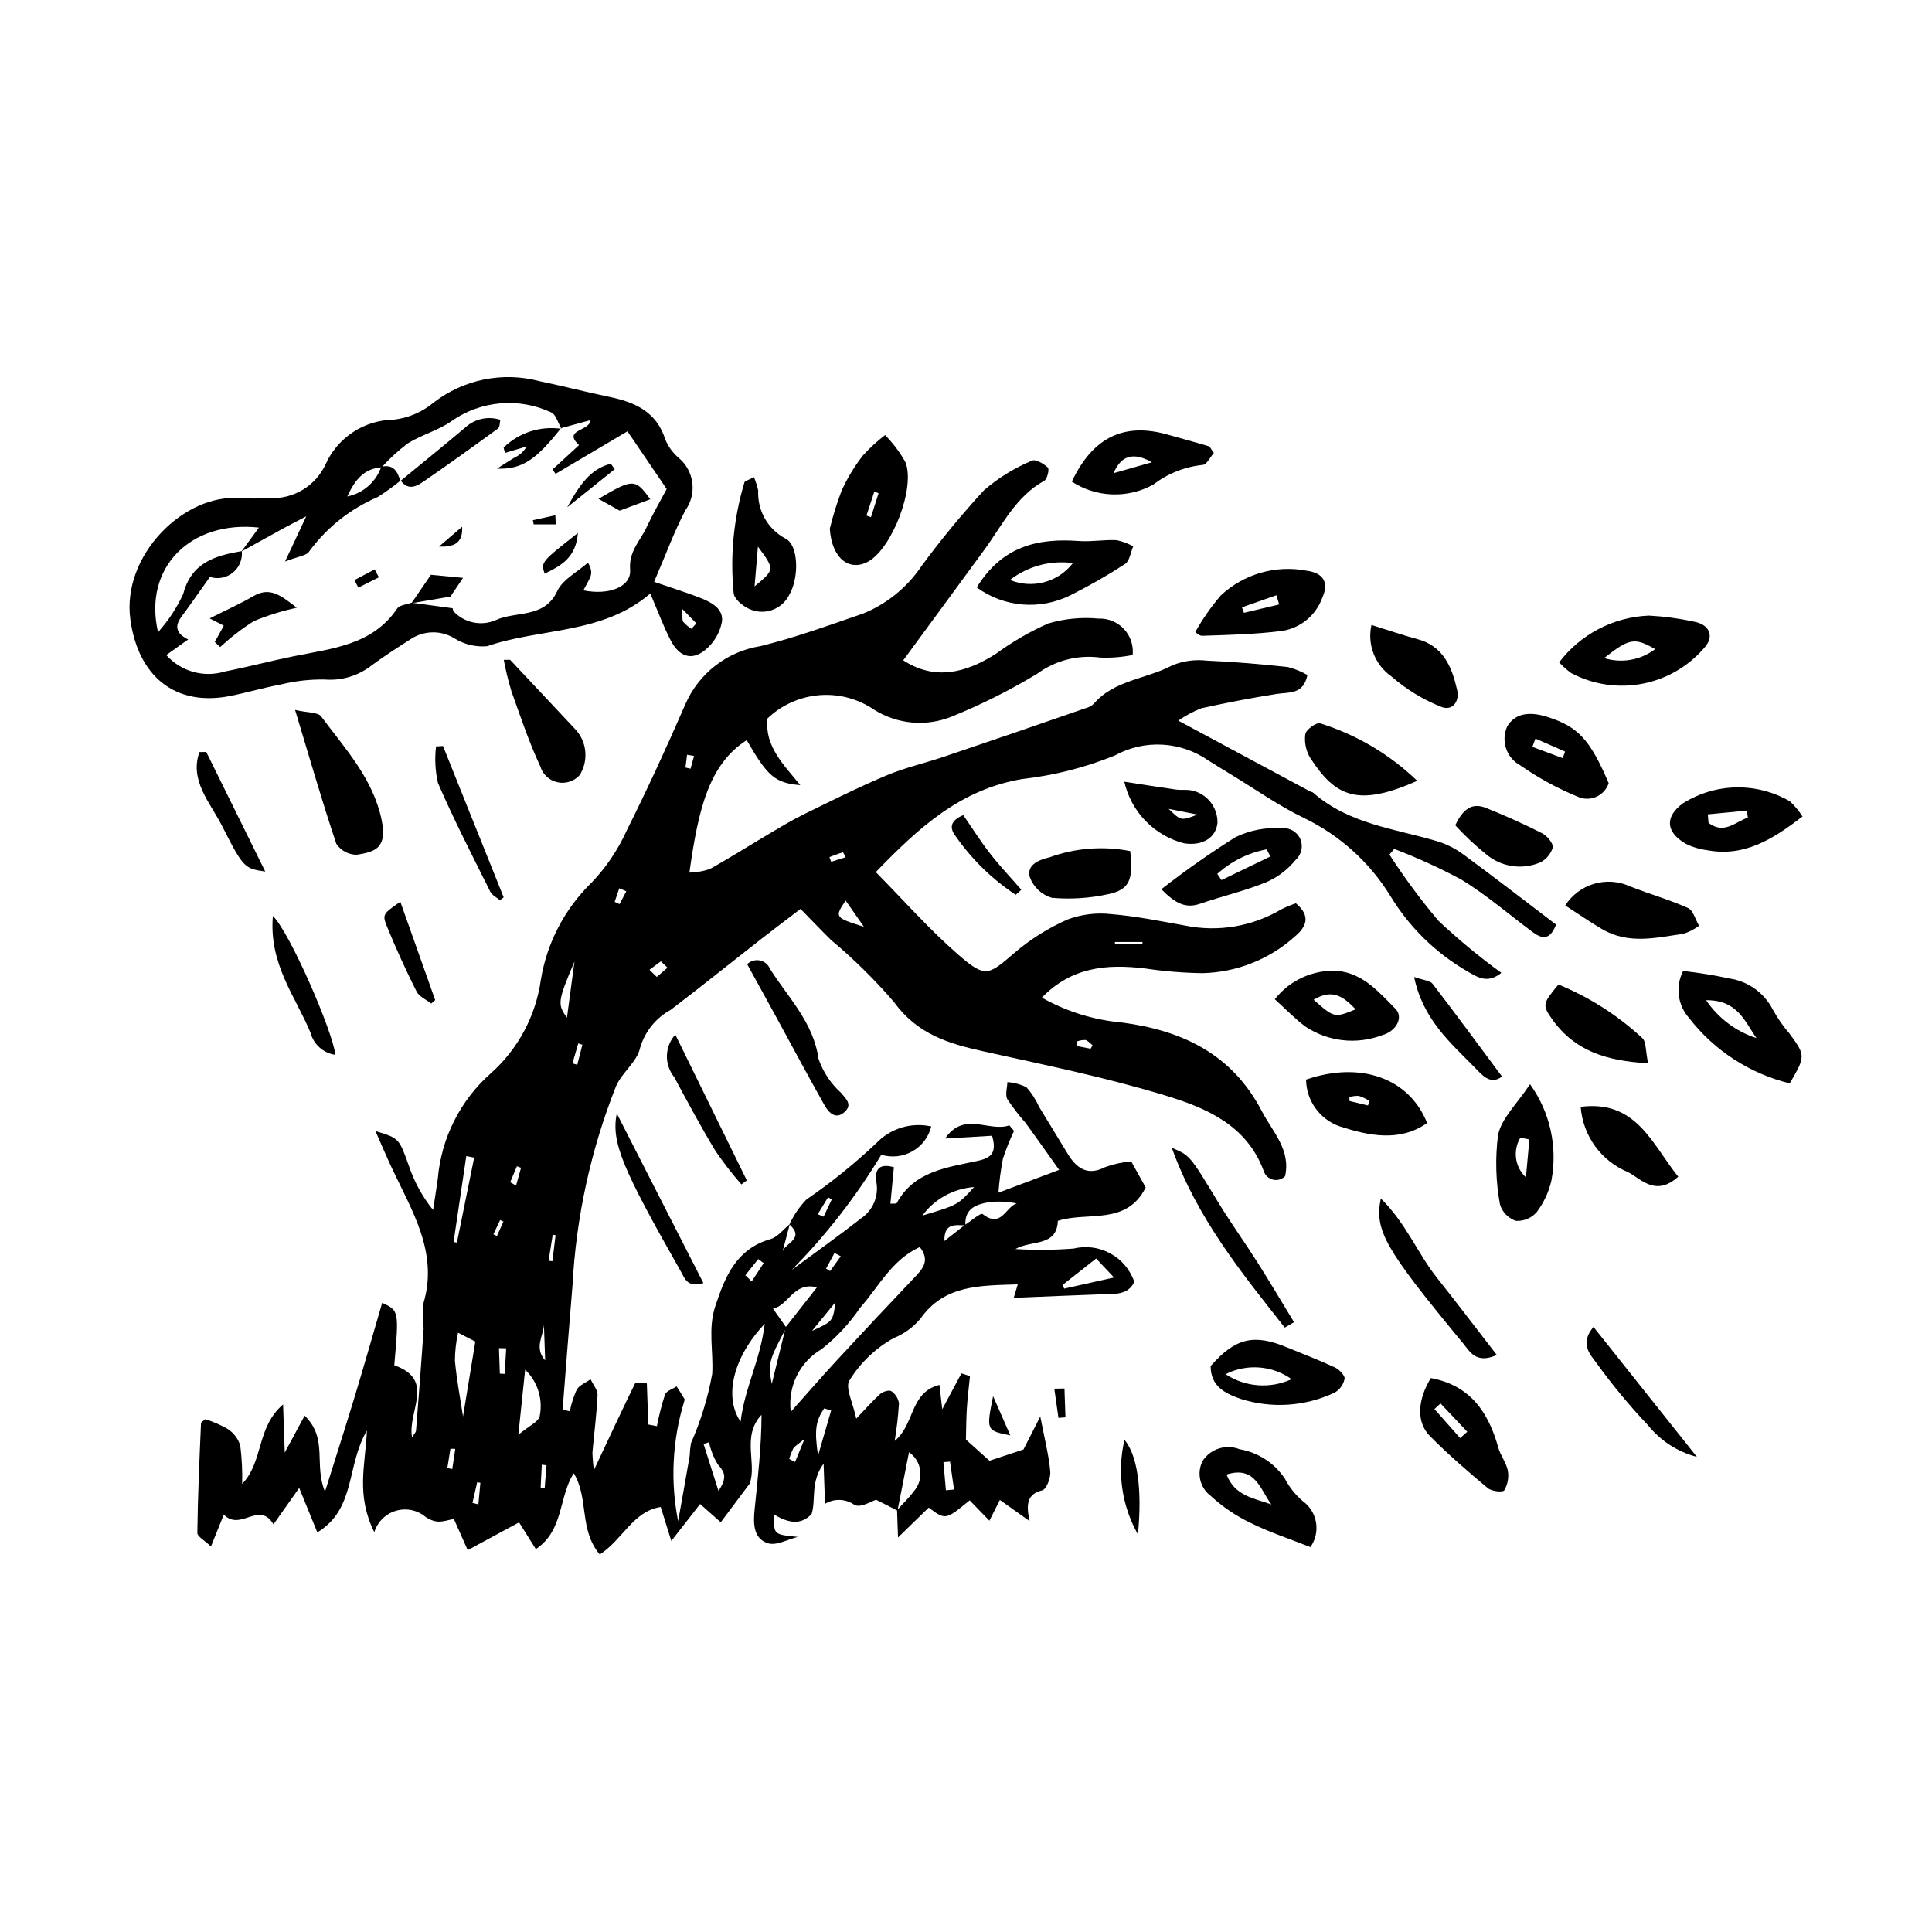 <?xml version="1.0" encoding="UTF-8"?>
<!-- Uploaded to: ICON Repo, www.iconrepo.com, Generator: ICON Repo Mixer Tools -->
<svg fill="#000000" width="800px" height="800px" version="1.1" viewBox="144 144 512 512" xmlns="http://www.w3.org/2000/svg">
 <g>
  <path d="m353.21 468.5c1.109-2.445 2.633-4.684 4.5-6.617 6.582-4.5 12.797-9.516 18.586-15 3.746-3.879 9.242-5.531 14.504-4.359-0.695 2.793-2.508 5.176-5.012 6.59-2.504 1.418-5.481 1.742-8.23 0.906-6.684 11.082-14.656 21.332-23.754 30.531 6.129-4.531 12.352-8.949 18.352-13.641 3.141-2.098 4.75-5.848 4.109-9.57-0.449-2.777 0.156-5.281 4.625-4.019-0.309 3.231-0.617 6.453-0.922 9.66 0.707-0.059 1.559 0.082 1.699-0.176 4.598-8.477 13.352-9.398 21.535-11.191 3.391-0.742 5.059-2.086 3.703-6.629-3.965 0.234-7.941 0.469-12.422 0.73 4.969-7.371 11.648-1.602 17.004-3.488l1.246 1.488c-1.145 2.375-2.129 4.828-2.945 7.332-0.574 2.984-0.973 5.996-1.188 9.027 5.512-2.07 10.109-3.797 16.082-6.043-3.402-4.769-6.137-8.688-8.969-12.539-1.719-1.949-3.305-4.012-4.746-6.176-0.641-1.188-0.043-3.012-0.004-4.547 1.762 0.113 3.488 0.582 5.066 1.375 1.352 1.504 2.453 3.211 3.266 5.062 2.559 4.199 5.121 8.398 7.68 12.598 2.426 3.969 5.352 5.863 9.98 3.461 2.207-0.781 4.5-1.281 6.832-1.484l3.832 6.906c-5.074 10.203-15.414 6.316-23.277 8.848-0.277 6.996-7.047 5.019-11.254 7.477 5.144 0.305 10.301 0.262 15.438-0.129 6.84-1.652 13.809 2.18 16.082 8.84-1.684 3.535-5.211 3.164-8.582 3.277-7.633 0.262-15.258 0.613-23.375 0.945l1.066-3.574c-9.938 0.359-19.375 0.008-25.828 9.141-1.898 2.25-4.316 4.004-7.051 5.106-4.801 2.668-8.832 6.523-11.711 11.199-1.23 1.84 0.953 6.027 1.789 10.145 2.328-2.441 4.211-4.606 6.324-6.512 0.707-0.637 2.371-1.176 2.953-0.781 1.105 0.742 1.852 1.914 2.051 3.231-0.211 3.336-0.59 6.66-1.137 9.957 5.375-4.352 3.926-12.824 11.859-14.84l0.742 6.449c1.723-3.223 3.402-6.363 5.086-9.504l2.262 0.719c-0.281 2.84-0.645 5.668-0.824 8.52-0.18 2.828-0.18 5.676-0.25 8.305l6.238 5.606c2.805-0.926 5.82-1.918 9.004-2.969 1.168-2.289 2.5-4.898 4.461-8.746 1.133 5.887 2.258 10.195 2.648 14.547 0.152 1.703-1.008 4.738-2.164 5.019-3.769 0.926-4.387 3.41-3.305 8.141l-7.887-5.606c-0.887 1.758-1.699 3.371-2.773 5.5-1.844-1.898-3.543-3.648-5.231-5.387-6.402 5.238-6.402 5.238-10.852 1.922-2.254 2.195-4.461 4.336-8.137 7.914-0.141-3.984-0.195-5.613-0.258-7.25 1.469-1.629 3.082-3.148 4.379-4.906l-0.012 0.004c1.363-1.484 2.012-3.492 1.781-5.492-0.227-2.004-1.312-3.809-2.977-4.949l-3.051 15.477c-1.586-0.809-3.172-1.613-5.656-2.879-1.074 0.305-4.047 2.215-5.719 1.379h-0.004c-2.316-1.664-5.398-1.781-7.832-0.301l-0.371-10.66c-3.598 4.977-1.953 9.562-3.188 13.375-3.023 3.18-6.418 2.18-9.855 0.176-0.23 5.242-0.23 5.242 6.203 5.871-2.672 0.641-5.68 2.41-7.949 1.676-3.894-1.262-3.856-5.359-3.504-8.848 0.848-8.359 1.816-16.703 1.844-25.18-5.391 5.715-1.129 12.953-3.16 18.258-2.644 3.535-4.961 6.633-7.644 10.219-1.625-1.441-3.379-2.992-5.469-4.84l-7.637 9.785c-1.211-3.871-1.996-6.383-2.812-9-7.379 1.164-10.031 8.633-16.145 12.582-5.566-6.582-2.84-14.848-6.891-21.512-4.004 6.109-2.606 15.176-10.055 20.09l-4.445-7.078c-4.379 2.371-8.727 4.723-13.609 7.363l-3.66-8.254c-2.488 0.379-4.227 1.59-7.441-0.504v-0.004c-2.184-1.855-5.156-2.484-7.906-1.676s-4.906 2.945-5.742 5.688c-4.898-9.871-2.41-17.633-1.961-26.922-5.508 9.215-2.84 20.695-13.141 26.969-1.727-4.238-3.156-7.738-4.805-11.781-2.231 3.152-4.25 6.008-6.82 9.645-3.816-6.367-8.672 1.973-13.156-2.574l-3.406 8.426c-1.613-1.543-3.625-2.617-3.613-3.594 0.117-9.68 0.551-19.348 0.973-29.012 0.016-0.398 0.754-0.738 1.156-1.105l-0.004-0.004c2.086 0.66 4.094 1.539 5.992 2.629 1.551 1.039 2.703 2.574 3.262 4.356 0.422 3.375 0.586 6.773 0.496 10.172 5.727-6.004 3.703-14.898 10.844-21.07l0.445 12.762 5.273-9.781c6.281 6.094 2.375 12.891 5.391 20.141 2.969-9.477 5.59-17.629 8.07-25.828 2.43-8.035 4.719-16.113 7.086-24.227 4.465 2.098 4.465 2.098 3.207 16.551 11.051 3.914 3.438 12.137 4.711 19.105 0.5-0.828 1.016-1.293 1.055-1.812 0.715-9.012 1.414-18.027 2.016-27.055l-0.004-0.008c-0.234-2.258-0.238-4.535-0.012-6.793 3.918-13.324-3.055-24.324-8.41-35.703-1.426-3.035-2.723-6.125-4.348-9.801 6.352 1.91 6.246 1.945 8.906 9.34h-0.004c1.426 4.203 3.582 8.121 6.367 11.574 0.418-2.731 0.875-5.457 1.242-8.195h0.004c0.898-10.805 5.934-20.84 14.055-28.02 7.215-6.418 11.914-15.191 13.258-24.754 1.598-9.785 6.293-18.805 13.395-25.727 3.883-4.051 7.047-8.734 9.355-13.848 5.523-11.039 10.688-22.281 15.613-33.621 3.578-8.102 11.016-13.84 19.758-15.246 9.305-2.266 18.332-5.578 27.387-8.688 6.273-2.578 11.637-6.965 15.414-12.598 5.137-6.981 10.656-13.676 16.527-20.051 3.801-3.266 8.094-5.914 12.723-7.836 0.891-0.457 3.129 0.809 4.199 1.848 0.441 0.43-0.16 3.035-0.961 3.481-7.531 4.168-11.082 11.719-15.844 18.246-7.082 9.699-14.203 19.371-21.527 29.344 8.391 5.438 16.578 3.379 24.617-1.762l-0.004-0.004c4.293-3.148 8.91-5.828 13.777-7.988 4.328-1.289 8.867-1.73 13.363-1.305 2.535-0.102 4.992 0.902 6.727 2.754 1.738 1.852 2.586 4.367 2.32 6.891-2.82 0.578-5.703 0.809-8.582 0.684-5.922-0.781-11.918 0.758-16.73 4.297-7.191 4.352-14.715 8.129-22.5 11.293-6.773 2.789-14.473 2.137-20.68-1.754-4.262-2.922-9.406-4.289-14.559-3.867-5.152 0.422-10.004 2.606-13.734 6.184-0.781 7.324 4.231 12.16 8.711 17.66-6.711-0.578-8.688-2.34-14.199-11.926-10.051 6.402-12.844 18.367-15.195 35.105h-0.004c1.832-0.035 3.648-0.352 5.383-0.938 5.168-2.844 10.141-6.027 15.219-9.031 3.144-1.859 6.266-3.781 9.547-5.394 7.305-3.59 14.598-7.242 22.105-10.406 4.894-2.062 10.18-3.238 15.242-4.953 12.512-4.234 25.008-8.516 37.488-12.844h-0.004c0.828-0.207 1.59-0.621 2.215-1.203 5.426-6.328 14.035-6.519 20.848-10.191 2.902-1.164 6.051-1.582 9.156-1.211 7.129 0.297 14.266 0.93 21.379 1.688l0.004-0.004c1.824 0.465 3.578 1.176 5.211 2.117-1.102 5.281-4.871 4.504-8.148 5.019-6.688 1.055-13.336 2.336-19.938 3.789l0.004-0.004c-2.172 0.855-4.234 1.957-6.152 3.289 12.367 6.641 23.648 12.703 34.934 18.758 0.254 0.137 0.594 0.148 0.797 0.324 9.422 8.277 21.379 9.504 32.609 12.801v0.004c2.504 0.73 4.859 1.879 6.977 3.402 8.355 6.141 16.555 12.492 24.809 18.766-1.625 4.215-3.75 3.816-6.215 1.98-6.277-4.676-12.258-9.848-18.898-13.91v0.004c-5.746-3.086-11.688-5.801-17.781-8.129l-1.273 1.5v0.004c3.941 6.094 8.262 11.934 12.938 17.484 5.269 4.973 10.859 9.602 16.73 13.852-3.828 3.086-6.535 0.992-9.137-0.465-8.336-4.844-15.32-11.707-20.309-19.957-5.5-8.926-13.449-16.082-22.895-20.629-6.731-3.254-12.938-7.656-19.375-11.559-1.977-1.195-3.938-2.41-5.894-3.644-3.609-2.523-7.852-3.984-12.25-4.219-4.394-0.238-8.77 0.766-12.625 2.891-7.848 3.18-16.094 5.273-24.508 6.223-16.414 2.742-27.523 12.988-38.797 24.66 7.508 7.602 14.184 15.195 21.738 21.773 7.359 6.402 8.035 5.625 15.055-0.402 4.238-3.625 8.992-6.602 14.105-8.836 3.707-1.371 7.688-1.848 11.617-1.383 6.519 0.539 13.012 1.859 19.488 3.023 8.719 1.773 17.785 0.246 25.441-4.289 1.258-0.629 2.562-1.172 3.898-1.617 3.961 3.336 2.805 6.129-0.09 8.641v-0.004c-6.766 6.156-15.523 9.664-24.664 9.875-5.144-0.074-10.277-0.496-15.367-1.262-10.012-1.184-19.34-0.383-27.211 7.75 6.519 3.676 13.746 5.926 21.203 6.59 15.906 2.094 29.156 8.258 37.082 23.477 2.871 5.512 7.754 10.258 6.172 17.277h-0.004c-0.852 0.84-2.082 1.176-3.242 0.879-1.16-0.293-2.078-1.176-2.426-2.32-4.504-12.133-15.242-16.66-25.805-19.891-15.922-4.875-32.293-8.191-48.543-11.797-9.172-2.035-17.426-4.527-23.566-12.977l0.004-0.004c-5.098-5.941-10.684-11.449-16.695-16.469-2.656-2.594-5.207-5.297-8.129-8.281-3.508 2.68-7.074 5.359-10.586 8.105-7.945 6.207-15.801 12.527-23.816 18.641-3.945 2.148-6.867 5.781-8.121 10.094-0.797 3.695-4.785 6.477-6.363 10.125v-0.004c-6.699 16.883-10.602 34.746-11.551 52.883-0.926 10.945-1.75 21.902-2.617 32.855l1.918 0.438c0.375-1.973 0.984-3.891 1.812-5.715 0.73-1.227 2.422-1.863 3.684-2.762 0.648 1.391 1.902 2.832 1.844 4.164-0.23 5.102-0.914 10.168-1.355 15.258 0.039 1.543 0.172 3.082 0.406 4.609 4.098-8.715 7.418-15.848 10.871-22.91 0.16-0.328 1.52-0.043 3.144-0.043l0.379 10.906 2.285 0.434c0.547-2.828 1.262-5.621 2.144-8.363 0.371-0.988 2.016-1.465 3.078-2.172 0.703 1.105 1.426 2.199 2.082 3.332 0.109 0.191-0.055 0.551-0.125 0.824h0.004c-3.106 10.238-3.641 21.078-1.555 31.57 1.23-6.941 2.168-12.117 3.055-17.301 0.043-1.133 0.156-2.262 0.348-3.379 2.59-5.871 4.477-12.027 5.625-18.34 0.379-5.914-1.18-11.898 0.816-17.953 2.641-8 5.609-15.176 14.648-17.797 1.941-0.562 3.406-2.594 5.094-3.949-0.625 2.383-1.254 4.762-1.879 7.141 0.93-2.258 5.875-3.375 1.789-7.059zm46.527 0.094c1.605-1.02 4.152-3.266 4.664-2.863 4.984 3.894 6.062-1.883 9.027-2.812h-0.004c-2.383-0.496-4.832-0.609-7.25-0.336-3.391 0.543-6.609 1.648-6.332 6.137-2.566 0.008-5.664-0.785-5.566 4.16 2.094-1.645 3.777-2.965 5.461-4.285zm-47.496 27.086c2.652-3.379 5.305-6.758 8.273-10.535-6.305-1.512-7.441 4.785-11.664 5.672 1.477 2.082 2.504 3.535 3.539 4.996-4.633 8.711-4.879 9.465-3.863 14.949zm1.328 22.477c4.043-4.539 8.023-9.137 12.148-13.602 6.84-7.406 13.738-14.762 20.688-22.066 2.168-2.281 4.117-4.449 1.352-8.016-7.473 3.43-10.875 10.539-15.82 16.105v-0.004c-2.82 4.164-6.266 7.867-10.223 10.977-2.836 1.66-5.125 4.121-6.574 7.074-1.445 2.953-1.996 6.266-1.57 9.527zm-6.894-23.348c-8.27 8.734-10.973 19.262-6.414 25.961 1.098-9.051 5.184-16.098 6.41-25.965zm-79.969 24.574 3.262-19.852-4.578-2.348c-0.539 2.445-0.816 4.945-0.828 7.453 0.484 5.203 1.484 10.379 2.144 14.746zm14.66 4.844c2.809-2.356 5.332-3.391 5.668-4.965 0.895-4.484-0.562-9.117-3.863-12.281-0.629 6.031-1.121 10.738-1.805 17.246zm-17.16-51.098 0.879 0.176 4.574-22.52-2.086-0.418c-1.125 7.586-2.246 15.176-3.367 22.762zm175.02 9.426-4.731-5.039c-3.281 2.586-6.094 4.801-8.906 7.016l0.441 0.965c3.875-0.859 7.742-1.723 13.195-2.941zm-74.969 35.25-1.84-0.574c-2.242 3.324-2.641 5.648-1.625 12.516 1.43-4.938 2.445-8.441 3.465-11.941zm37.895-59.215-0.004-0.004c-5.457 0.391-10.473 3.152-13.719 7.559 9.387-2.805 9.387-2.805 13.719-7.559zm-105.91-59.785c-4.461 10.516-4.566 11.355-1.992 14.883 0.617-4.617 1.184-8.832 1.992-14.883zm38.164 140.3c2.551-3.785 1.465-5.144-0.18-7.027-1.102-1.809-1.887-3.793-2.328-5.867l-1.445 0.465c1.168 3.672 2.332 7.34 3.953 12.43zm60.266-0.168 2.16-0.191c-0.355-2.465-0.711-4.934-1.066-7.398l-1.746 0.141c0.219 2.481 0.434 4.965 0.652 7.449zm-106.53-43.965c-0.07 3.137-2.703 6.07 0.332 9.559zm79.969-112.32c-2.973 4.434-2.926 4.512 4.816 6.945zm-8.922 114.05c5.547-2.527 5.547-2.527 6.211-7.598zm-81.047 4.613-1.91-0.043 0.234 6.754 1.297 0.062zm63.383-19.367 1.676 1.648 3.188-4.859-1.441-1.066zm-50.289-10.609-0.762-0.121-1.086 6.879 1.004 0.145zm69.48-5.562 1.551 0.656 2.164-4.59-0.996-0.531zm86.031-71.602 0.023-0.535h-7.316l0.027 0.535zm-136.77-13.973-1.867-0.797-1.215 3.602 1.293 0.59zm-14.27 45.594 1.27 0.383 1.359-5.324-1.098-0.332zm-31.059 102.16-1.281-0.012-0.82 5.109 1.305 0.262c0.266-1.789 0.531-3.574 0.797-5.359zm24.18 4.359-1.242-0.16-0.312 6.051 1.074 0.133zm-19.617 9.969 1.562 0.391 0.535-5.719-0.855-0.145zm97.609-65.363-1.668-0.879-2.231 4.16 1.066 0.652zm-3.008-105.78 0.461 1.25c1.27-0.402 2.539-0.805 3.809-1.207-0.188-0.461-0.414-0.898-0.68-1.32-1.219 0.359-2.402 0.832-3.594 1.277zm69.223 50.781 0.512-0.914c-0.633-0.492-1.211-1.234-1.91-1.402h0.004c-0.781-0.02-1.559 0.117-2.285 0.402l0.094 1.215zm-153.83 35.375 1.555 0.895 1.32-4.723-1.094-0.395zm-4.453 13.801 0.941 0.461 1.719-3.82-0.871-0.414zm53.176-126.77-1.848-0.312-0.422 3.394 1.348 0.305zm-11.82 56.68 1.953 1.883 2.84-2.453-1.758-1.684zm37.043 129.63 1.555 0.793 2.508-6.106c-1.91 1.582-2.629 1.938-2.973 2.519l-0.004 0.004c-0.445 0.895-0.809 1.828-1.086 2.789z"/>
  <path d="m317.34 298.19c5.023 1.723 8.531 2.812 11.957 4.137 3.027 1.172 6.504 2.883 6.031 6.441-0.562 2.938-2.133 5.586-4.445 7.484-3.543 2.891-6.836 1.84-9.105-2.481-1.98-3.773-3.43-7.809-5.441-12.488-12.656 10.879-29.055 9.078-43.215 13.961h0.004c-3.066 0.281-6.141-0.461-8.742-2.113-3.477-2.106-7.844-2.07-11.293 0.086-3.539 2.262-7.078 4.535-10.465 7.012-3.547 2.84-8.047 4.219-12.578 3.848-3.938-0.062-7.863 0.387-11.684 1.332-4.449 0.82-8.793 2.106-13.227 3.004-14.742 2.984-24.52-5.266-26.582-20.188-2.371-17.129 14.352-33.535 29.133-32.199h-0.004c2.566 0.117 5.137 0.109 7.703-0.031 3.109 0.176 6.195-0.594 8.859-2.203 2.664-1.609 4.781-3.988 6.074-6.82 1.578-3.469 4.113-6.414 7.305-8.496 3.191-2.078 6.906-3.207 10.719-3.254 3.875-0.449 7.535-2.012 10.539-4.504 7.945-6.172 18.32-8.285 28.047-5.707 6.164 1.273 12.27 2.867 18.434 4.144 6.809 1.41 12.609 3.875 14.969 11.367v-0.004c0.777 1.871 1.996 3.531 3.543 4.84 4.125 3.465 4.887 9.523 1.742 13.898-2.961 5.652-5.168 11.715-8.277 18.934zm-67.168-26.844c-1.938 1.578-3.965 3.039-6.078 4.379-7.219 3.09-13.484 8.055-18.133 14.383-0.723 1.199-3.098 1.367-6.418 2.691l5.621-11.98c-3.281 1.73-4.859 2.539-6.414 3.391-3.594 1.973-7.18 3.965-10.766 5.945l4.637-6.344c-18.004-1.969-30.742 10.504-26.738 27.715h-0.004c2.723-3.016 4.973-6.43 6.672-10.121 2.164-8.312 8.434-10.164 15.535-11.352 0.219 2.18-0.68 4.324-2.383 5.703s-3.988 1.805-6.074 1.133c-2.734 3.84-5.098 7.25-7.566 10.586-1.922 2.598-1.27 4.473 1.809 5.984l-5.809 4.133c1.91 2.144 4.394 3.695 7.16 4.465 2.762 0.77 5.691 0.727 8.434-0.121 6.113-1.199 12.137-2.805 18.242-4.039 10.176-2.059 20.84-2.961 27.352-12.625 0.645-0.957 2.527-1.055 3.84-1.551l10.867 1.469c0.078 0.277 0.066 0.648 0.246 0.816v0.004c2.832 3.035 7.262 3.981 11.086 2.367 5.398-2.543 12.949-0.367 16.371-7.707 1.465-3.144 5.367-5.086 8.164-7.574 1.098 1.984 0.957 2.973 0.586 3.859-0.473 1.137-1.133 2.195-1.816 3.488 6.769 1.391 12.734-0.934 12.391-5.445-0.379-4.953 2.648-7.598 4.316-11.176 1.637-3.512 3.594-6.867 5.375-10.227-3.68-5.414-7.008-10.312-10.391-15.293-6.852 4.055-12.957 7.668-19.059 11.277l-0.789-1.168 7.016-6.449c-4.523-4.188 2.981-3.668 2.996-6.609-3.062 0.836-5.41 1.477-7.762 2.117l0.117 0.184c-0.902-1.504-1.496-3.891-2.754-4.367-4.207-1.965-8.859-2.789-13.488-2.387-4.625 0.402-9.066 2.016-12.871 4.676-3.496 2.496-7.961 3.629-11.629 5.93h-0.004c-2.5 1.887-4.816 4.008-6.918 6.336-4.617 0.355-6.996 3.156-9.105 7.731v-0.004c4.176-0.84 7.598-3.824 8.992-7.852 3.18-0.777 4.359 1.168 5.047 3.781zm77.059 39.285 1.32-1.426-3.844-3.93c0.184 2.086 0.008 2.984 0.371 3.531 0.625 0.707 1.352 1.32 2.152 1.824z"/>
  <path d="m590.04 401.32c4.133 0.453 8.242 1.117 12.309 1.992 4.922 0.738 9.188 3.801 11.461 8.23 1.246 2.266 2.727 4.394 4.414 6.356 4.277 5.805 4.297 5.996 0.074 13.203h0.004c-10.59-2.586-19.988-8.684-26.664-17.297-3.055-3.434-3.688-8.391-1.598-12.484zm6.102 7.746c3.203 4.75 7.906 8.285 13.355 10.047-3.086-4.316-4.981-10.156-13.355-10.047z"/>
  <path d="m363.91 284.11c0.824-3.418 1.867-6.781 3.125-10.066 1.5-3.324 3.391-6.453 5.637-9.324 1.789-1.984 3.758-3.797 5.879-5.418 2.109 2.137 3.926 4.543 5.394 7.16 2.703 6.797-3.531 22.773-9.789 26.309-4.961 2.797-9.73-0.66-10.246-8.66zm9.711-3.488 1.188 0.43 2.023-6.348-1.129-0.41c-0.695 2.113-1.391 4.223-2.086 6.332z"/>
  <path d="m557.18 319.53c5.688-7.477 14.418-12.02 23.805-12.395 3.984 0.211 7.949 0.746 11.848 1.594 4.113 0.695 5.481 3.754 3.09 6.633-4.219 5.066-10.051 8.527-16.52 9.805-6.469 1.281-13.18 0.297-19.008-2.785-1.168-0.84-2.246-1.793-3.215-2.852zm25.445-3.508c-5.418-3.129-6.883-2.883-13.504 2.371h-0.004c4.621 1.449 9.656 0.566 13.504-2.371z"/>
  <path d="m222.2 332.14c3.438 0.785 6.062 0.59 6.891 1.703 6.375 8.551 13.805 16.562 16.047 27.469 1.535 7.453-1.711 8.43-6.594 9.207-2.172-0.004-4.199-1.086-5.41-2.887-3.742-11.133-6.984-22.418-10.934-35.492z"/>
  <path d="m460.82 311.39c1.918-3.414 4.168-6.633 6.715-9.605 6.109-5.699 14.582-8.133 22.785-6.539 4.516 0.637 5.898 3.184 4.07 7.25h-0.004c-1.695 4.606-5.754 7.938-10.605 8.703-6.988 0.883-14.098 1.062-21.176 1.289-1.023 0.035-2.144-1.336-1.785-1.098zm22.184-7.211-0.75-2.434-9.125 3.199 0.535 1.453z"/>
  <path d="m402.84 299.67c6.762-10.965 16.176-13.094 27.047-12.301 3.324 0.242 6.672-0.375 10.008-0.227v0.004c1.547 0.316 3.039 0.871 4.422 1.637-0.699 1.602-0.945 3.879-2.18 4.684-4.691 3.043-9.555 5.82-14.555 8.324-3.926 1.941-8.305 2.769-12.668 2.398-4.363-0.375-8.539-1.938-12.074-4.519zm25.484-6.449c-5.934-0.805-11.938 0.805-16.672 4.469 5.93 2.441 12.758 0.613 16.672-4.469z"/>
  <path d="m621.68 360.39c-8.004 6.109-15.453 10.785-25.387 8.902-1.98-0.258-3.898-0.852-5.68-1.754-5.254-3.125-5.391-7.18-0.578-10.672 4.227-2.656 9.102-4.109 14.094-4.199 4.992-0.086 9.914 1.191 14.234 3.703 1.27 1.195 2.383 2.543 3.316 4.019zm-25.094-0.578 0.195 2.266c4.168 3.129 7.074-0.277 10.426-1.398l-0.285-1.863c-3.445 0.332-6.891 0.664-10.336 0.996z"/>
  <path d="m491.27 553.99c-5.801-2.297-10.977-3.977-15.816-6.383-3.871-1.855-7.441-4.273-10.598-7.18-2.887-2.156-3.793-6.082-2.141-9.285 2.109-3.215 6.188-4.508 9.758-3.09 4.883 0.832 9.215 3.625 11.984 7.727 1.203 2.309 2.836 4.363 4.816 6.051 3.883 2.824 4.773 8.246 1.996 12.16zm-22.219-19.223c2.184 5.734 7.391 6.297 11.883 7.93-2.961-3.934-4.269-10.352-11.883-7.93z"/>
  <path d="m490.12 430.1c14.379-4.93 27.324-0.465 32.082 11.516-7.348 5.137-15.586 3.328-23.215 0.867h0.004c-5.262-1.859-8.801-6.805-8.871-12.383zm16.41 6.867 0.359-1.23h0.004c-0.863-0.547-1.793-0.984-2.762-1.309-0.855-0.039-1.711 0.059-2.535 0.297l0.031 1.051c1.633 0.398 3.269 0.793 4.906 1.188z"/>
  <path d="m428.04 271.64c5.629-11.938 14.043-15.766 25.633-12.402 3.519 1.02 7.066 1.938 10.578 2.996 0.438 0.133 0.715 0.863 1.438 1.789-0.949 1.066-1.926 3.176-2.988 3.184-4.769 0.504-9.309 2.316-13.113 5.234-3.328 1.828-7.09 2.719-10.883 2.578-3.797-0.141-7.481-1.309-10.664-3.379zm21.219-5.133c-4.57-2.625-8.09-2.082-10.137 2.887z"/>
  <path d="m451.77 379.66c6.312-4.934 12.871-9.543 19.648-13.809 3.773-1.824 7.957-2.637 12.137-2.356 2.094-0.27 4.121 0.855 4.996 2.777 0.875 1.918 0.402 4.188-1.176 5.594-2.094 2.574-4.777 4.613-7.824 5.938-5.668 2.316-11.734 3.711-17.551 5.711-3.754 1.289-6.473-0.031-10.23-3.856zm14.824-4.074 1.117 1.648c4.316-2.086 8.633-4.172 12.949-6.258l-0.98-1.898h-0.004c-4.875 0.93-9.402 3.18-13.082 6.508z"/>
  <path d="m464.83 506.02c6.519-7.414 11.414-8.613 20.176-4.973 4.262 1.77 8.582 3.394 12.766 5.344 1.129 0.527 2.703 2.18 2.559 2.996h-0.004c-0.305 1.566-1.285 2.918-2.68 3.691-7.801 3.668-16.699 4.25-24.914 1.629-4.371-1.539-7.871-3.434-7.902-8.688zm3.961 2.156h-0.004c5.211 3.438 11.828 3.938 17.496 1.32-2.519-1.793-5.481-2.863-8.566-3.094-3.082-0.234-6.168 0.379-8.93 1.773z"/>
  <path d="m570.32 351.55c-0.547 1.633-1.766 2.957-3.348 3.637-1.582 0.68-3.383 0.648-4.941-0.086-5.301-2.188-10.352-4.945-15.059-8.219-3.75-1.988-5.297-6.555-3.527-10.41 1.957-3.25 5.523-4.094 10.578-2.496 8.18 2.582 11.352 5.992 16.297 17.574zm-19.41-11.816-0.816 2.199c2.68 0.992 5.359 1.984 8.035 2.977l0.637-1.738c-2.621-1.145-5.238-2.293-7.859-3.438z"/>
  <path d="m558.8 383.96c3.68-5.75 11.035-7.898 17.23-5.031 5.07 1.996 10.344 3.481 15.309 5.707 1.375 0.617 1.969 3.082 2.922 4.699h-0.004c-1.246 0.934-2.633 1.652-4.113 2.125-7.223 1.02-14.547 2.922-21.629-1.262-3.125-1.84-6.113-3.914-9.715-6.238z"/>
  <path d="m481.84 408.81c3.977-5.09 10.203-7.902 16.652-7.512 6.769 0.656 10.992 5.68 15.324 10.047 2.144 2.164 0.355 5.914-3.547 6.992h-0.004c-6.738 2.562-14.301 1.715-20.301-2.277-2.703-1.988-5.047-4.473-8.125-7.25zm10.289 0.129c5.477 4.832 5.477 4.832 11.145 2.539-3.004-3.031-5.879-5.719-11.145-2.539z"/>
  <path d="m523.18 509.21c10.359 1.879 15.262 8.98 17.875 18.41 0.586 2.113 2.144 4.027 2.539 6.141 0.305 1.789-0.031 3.629-0.953 5.195-0.375 0.578-3.352 0.266-4.363-0.582-5.277-4.418-10.52-8.93-15.355-13.82-3.648-3.691-3.254-9.602 0.258-15.344zm7.769 15.902 1.891-1.68c-2.359-2.496-4.723-4.992-7.082-7.492l-1.625 1.469c2.273 2.566 4.547 5.133 6.816 7.699z"/>
  <path d="m549.47 431.33c5.312 7.375 7.359 16.605 5.668 25.535-0.691 3.008-2.004 5.836-3.852 8.305-1.375 1.613-3.426 2.492-5.543 2.371-2.035-0.68-3.617-2.301-4.238-4.352-1.117-6.074-1.289-12.285-0.504-18.41 0.93-4.484 5.016-8.211 8.469-13.449zm-0.168 14.625-2.402-0.445c-2.047 3.41-1.43 7.793 1.484 10.504z"/>
  <path d="m343.81 270.45c0.48 1.148 0.855 2.34 1.125 3.555-0.266 5.285 2.555 10.246 7.231 12.719 3.504 1.727 3.633 10.391 1.012 14.879v0.004c-0.953 1.938-2.644 3.414-4.695 4.094-2.047 0.684-4.285 0.516-6.211-0.465-1.605-0.75-3.777-2.656-3.844-4.059-0.977-9.875-0.004-19.848 2.859-29.352 0.137-0.391 0.918-0.527 2.523-1.375zm0.156 28.945c5.391-4.465 5.391-4.465 0.891-10.539z"/>
  <path d="m519.58 350.93c-15.746 6.981-21.625 4.219-28.273-5.957h-0.004c-1.184-1.906-1.676-4.164-1.395-6.391 0.207-1.25 2.988-3.234 3.965-2.887h-0.004c9.641 3.008 18.441 8.227 25.711 15.234z"/>
  <path d="m279.19 318.86c5.668 6.043 11.336 12.082 17.008 18.121h-0.004c3.316 3.301 3.91 8.457 1.434 12.426-1.477 1.648-3.727 2.375-5.887 1.902-2.164-0.477-3.902-2.078-4.551-4.195-3.019-6.488-5.301-13.305-7.699-20.047h0.004c-0.812-2.695-1.477-5.43-1.988-8.199z"/>
  <path d="m443.52 369.55c0.859 7.594-0.172 10.207-5.769 11.402h-0.004c-4.926 1.094-9.988 1.422-15.016 0.977-2.68-0.801-4.828-2.809-5.809-5.426-0.961-3.356 2.488-4.664 5.234-5.316 6.84-2.473 14.227-3.039 21.363-1.637z"/>
  <path d="m580.76 425.77c-10.996-0.598-19.359-3.246-25.273-11.457-2.848-3.953-2.711-4.316 1.52-9.41 8.168 3.356 15.676 8.145 22.164 14.141 1.125 0.91 0.895 3.519 1.59 6.727z"/>
  <path d="m507.45 309.62c4.477 1.391 8.281 2.707 12.145 3.742 7.012 1.879 9.191 7.504 10.57 13.516 0.699 3.047-1.32 5.664-4.258 4.426v-0.004c-4.793-1.898-9.23-4.606-13.113-8-4.398-3.051-6.512-8.457-5.344-13.68z"/>
  <path d="m588.75 455.84c-5.93 5.309-9.633 0.77-13.242-1.184v0.004c-3.508-1.434-6.543-3.812-8.773-6.875-2.227-3.066-3.555-6.688-3.836-10.465 14.734-1.871 18.812 9.754 25.852 18.52z"/>
  <path d="m529.65 362.7c1.953-3.981 4.184-6.199 8.227-4.566 5.027 2.031 10.004 4.246 14.844 6.711 1.297 0.66 2.996 2.754 2.781 3.762-0.535 1.738-1.766 3.176-3.398 3.981-4.84 2.019-10.406 1.133-14.379-2.293-2.875-2.328-5.574-4.867-8.074-7.594z"/>
  <path d="m540.67 503.09c-5.559 2.449-7.121-0.891-8.984-3.144-20.605-24.953-23.488-29.809-21.762-38.328 6.699 6.523 9.766 14.582 14.918 21.059 5.144 6.469 10.137 13.059 15.828 20.414z"/>
  <path d="m484.48 495.83c-11.453-14.535-23.184-28.898-29.934-47.637 4.863 2.012 4.789 2.059 12.238 14.34 3.301 5.441 7.051 10.625 10.461 16.004 3.316 5.231 6.461 10.57 9.684 15.859z"/>
  <path d="m441.95 351.16c4.894 0.754 9.25 1.461 13.613 2.074 1.402 0.195 2.863-0.043 4.238 0.242 4.07 0.844 6.953 4.481 6.84 8.637-0.441 3.965-4.039 6.137-8.898 5.367h0.004c-3.879-1.012-7.402-3.066-10.188-5.945s-4.727-6.469-5.609-10.375zm11.766 7.211c3.269 3.184 3.269 3.184 7.641 1.496-3.391-0.668-5.516-1.082-7.637-1.5z"/>
  <path d="m342.01 399.52c0.883-0.867 2.141-1.238 3.356-0.992 1.215 0.246 2.223 1.082 2.695 2.227 4.816 7.637 11.516 14.188 12.855 23.852 1.199 3.461 3.254 6.562 5.973 9.012 1.453 1.711 2.965 3.133 1.039 4.965-2.391 2.273-4.266 0.359-5.43-1.699-4.363-7.731-8.531-15.562-12.785-23.352-2.562-4.688-5.148-9.367-7.703-14.012z"/>
  <path d="m216.32 386.73c4.656 4.664 15.879 30.691 16.566 36.812-3.191-0.449-5.801-2.777-6.609-5.894-3.93-9.512-11.059-18.145-9.957-30.918z"/>
  <path d="m307.45 439.07c8.246 16.148 15.535 30.418 22.961 44.965-4.305 1.312-4.965-1.305-6.004-3.129-15.426-27.172-18.473-34.145-16.957-41.836z"/>
  <path d="m566.29 495.65c9.27 11.648 18.035 22.664 27.406 34.441-5.106-1.332-9.652-4.269-12.961-8.383-4.969-5.25-9.582-10.828-13.805-16.695-1.719-2.285-4.25-5.039-0.641-9.363z"/>
  <path d="m261.4 341.7c5.359 13.367 10.719 26.73 16.078 40.098l-0.984 0.766c-0.867-0.73-2.09-1.297-2.547-2.219-4.754-9.551-9.652-19.055-13.879-28.824v0.004c-0.73-3.184-0.902-6.473-0.512-9.715z"/>
  <path d="m322.96 418.18c6.688 13.637 12.82 26.137 18.953 38.637l-1.43 1.062c-2.469-2.812-4.766-5.773-6.875-8.867-3.871-6.406-7.41-13.012-10.957-19.602v0.004c-2.664-3.316-2.535-8.07 0.309-11.234z"/>
  <path d="m198.66 343.27c5.191 10.527 10.387 21.051 15.637 31.699-5.387-0.828-5.711-0.73-11.379-11.965-3.117-6.176-8.797-12.148-6.055-19.699z"/>
  <path d="m542.05 429.3c-3.141 2.328-5.289-0.434-7.117-2.293-6.547-6.652-13.875-12.906-16.172-24.102 2.578 0.906 4.242 0.965 4.879 1.797 6.106 7.945 12.035 16.023 18.41 24.598z"/>
  <path d="m250.09 382.97c3.258 9.191 6.25 17.629 9.242 26.066l-1.055 0.914c-1.328-1.051-3.207-1.844-3.887-3.203-2.82-5.613-5.438-11.336-7.805-17.141-1.352-3.32-1.066-3.43 3.504-6.637z"/>
  <path d="m413.17 381.13c-6.211-4.106-11.59-9.348-15.855-15.449-1.762-2.215-1.543-4.195 1.961-5.664 2.352 3.398 4.586 6.949 7.152 10.25 2.574 3.309 5.481 6.359 8.242 9.523z"/>
  <path d="m445.56 550.62c-4.301-7.606-5.57-16.555-3.559-25.055 3.34 4 4.773 12.777 3.559 25.055z"/>
  <path d="m426.09 511.97 0.266 7.641-1.855 0.145-1.098-7.734z"/>
  <path d="m407.18 514 4.559 10.395c-6.383-1.293-6.383-1.293-4.559-10.395z"/>
  <path d="m222.65 305.05c-3.898 0.84-7.711 2.031-11.395 3.555-3.172 2.019-6.152 4.32-8.914 6.867l-1.422-1.344 2.387-4.312-3.742-1.938c4.356-2.199 8.094-3.875 11.609-5.914 4.398-2.547 7.285-0.148 11.477 3.086z"/>
  <path d="m250.07 271.5c5.805-4.773 11.656-9.488 17.391-14.344 2.492-2.207 5.969-2.926 9.133-1.891-0.191 0.797-0.113 1.922-0.609 2.285-6.555 4.785-13.145 9.523-19.832 14.121-1.84 1.266-4.047 2.359-5.981-0.332z"/>
  <path d="m292.68 257.47c-6.68 8.434-10.316 10.934-16.988 10.738 2.141-1.359 3.359-2.18 4.625-2.926h0.004c1.375-0.621 2.523-1.66 3.269-2.973-1.906 0.566-3.812 1.137-5.727 1.707-0.141-0.562-0.496-1.359-0.344-1.469 4.055-3.918 9.699-5.727 15.277-4.898z"/>
  <path d="m302.61 276.2c9.113-5.394 9.738-5.414 13.723 0.109l-8.125 3.016z"/>
  <path d="m263.38 302.09c-3.449 0.59-6.894 1.18-10.344 1.773 1.602-2.336 3.199-4.668 5.168-7.539l8.504 0.809z"/>
  <path d="m306.91 268.34c-3.758 3.012-7.519 6.027-12.586 10.09 4.09-7.57 7.012-10.293 11.543-11.547z"/>
  <path d="m297.15 285.24c-0.5 6.555-4.496 8.699-8.824 10.781-0.977-3.078-0.977-3.078 8.824-10.781z"/>
  <path d="m260.33 288.85 6.137-5.262c0.285 4.656-2.586 5.383-6.137 5.262z"/>
  <path d="m237.91 297.73 5.379-2.84 1.121 2.098-5.438 2.727z"/>
  <path d="m291.29 282.97h-5.859l-0.207-1.113 5.941-1.316z"/>
 </g>
</svg>